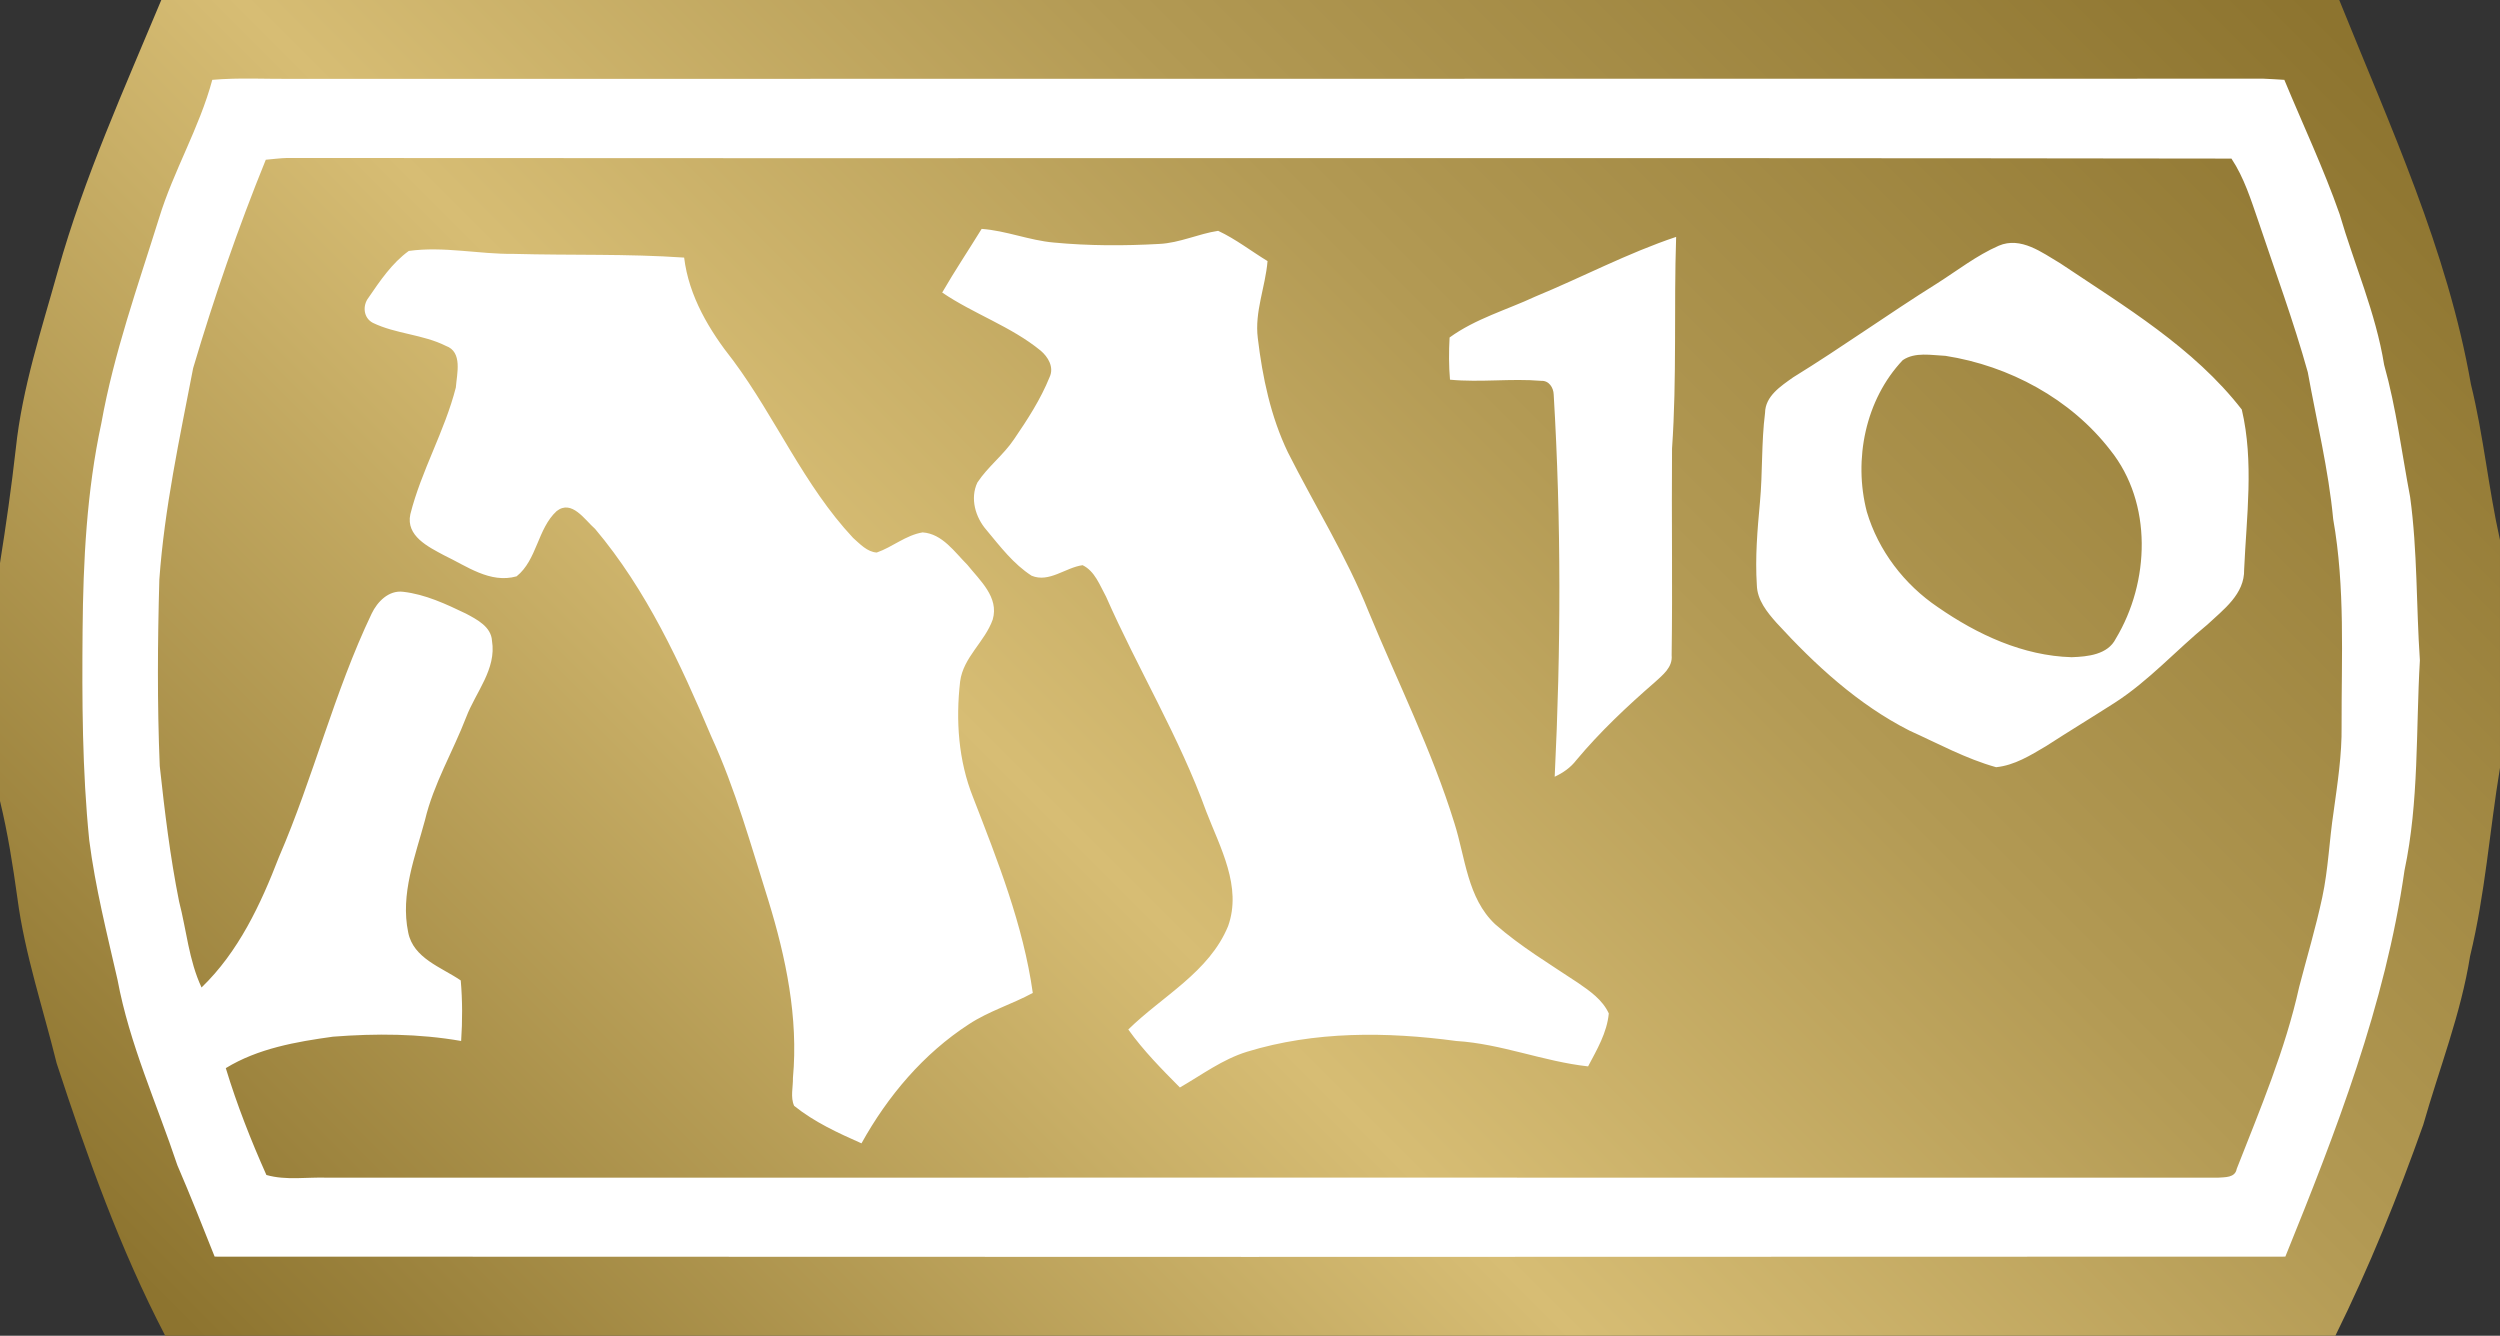 <?xml version="1.0" encoding="UTF-8" standalone="no"?>
<!-- Created with Inkscape (http://www.inkscape.org/) -->

<svg
   xmlns:dc="http://purl.org/dc/elements/1.1/"
   xmlns:cc="http://creativecommons.org/ns#"
   xmlns:rdf="http://www.w3.org/1999/02/22-rdf-syntax-ns#"
   xmlns:svg="http://www.w3.org/2000/svg"
   xmlns="http://www.w3.org/2000/svg"
   xmlns:xlink="http://www.w3.org/1999/xlink"
   xmlns:inkscape="http://www.inkscape.org/namespaces/inkscape"
   version="1.1"
   width="600"
   height="320.58"
   id="svg8040">
  <rect width="100%" height="100%" fill="#333333" stroke="none"/>
  <defs
     id="defs8042">
    <linearGradient
       x1="0"
       y1="0"
       x2="1"
       y2="0"
       id="linearGradient912"
       gradientUnits="userSpaceOnUse"
       gradientTransform="matrix(-35.097,-35.097,-35.097,35.097,184.228,52.472)"
       spreadMethod="pad">
      <stop
         id="stop914"
         style="stop-color:#8d742f;stop-opacity:1"
         offset="0" />
      <stop
         id="stop916"
         style="stop-color:#b39a54;stop-opacity:1"
         offset="0.35" />
      <stop
         id="stop918"
         style="stop-color:#d7bd74;stop-opacity:1"
         offset="0.6" />
      <stop
         id="stop920"
         style="stop-color:#8d742f;stop-opacity:1"
         offset="1" />
    </linearGradient>
    <linearGradient
       x1="0"
       y1="0"
       x2="1"
       y2="0"
       id="linearGradient8038"
       xlink:href="#linearGradient912"
       gradientUnits="userSpaceOnUse"
       gradientTransform="matrix(-35.097,-35.097,-35.097,35.097,184.228,52.472)"
       spreadMethod="pad" />
  </defs>
  <g
     transform="matrix(12,0,0,-12,-1700.064,578.904)"
     id="g910">
    <path
       d="m 144.898,48.242 c -0.742,-1.781 -1.543,-3.547 -2.066,-5.41 l 0,0 c -0.328,-1.176 -0.715,-2.344 -0.844,-3.562 l 0,0 c -0.086,-0.766 -0.195,-1.528 -0.316,-2.29 l 0,0 0,-4.757 c 0.156,-0.641 0.258,-1.293 0.348,-1.942 l 0,0 c 0.148,-1.125 0.515,-2.207 0.785,-3.304 l 0,0 c 0.609,-1.86 1.265,-3.711 2.172,-5.45 l 0,0 43.402,0 c 0.676,1.368 1.25,2.785 1.758,4.219 l 0,0 c 0.32,1.125 0.754,2.219 0.937,3.375 l 0,0 c 0.301,1.238 0.391,2.512 0.598,3.766 l 0,0 0,4.554 c -0.231,1.032 -0.328,2.086 -0.582,3.118 l 0,0 c -0.469,2.683 -1.621,5.171 -2.633,7.683 l 0,0 -43.559,0 z"
       inkscape:connector-curvature="0"
       id="path922"
       style="fill:url(#linearGradient8038);fill-opacity:1;fill-rule:nonzero;stroke:none" />
  </g>
  <path
     d="m 507.792,153.276 c -1.92,3.852 -6.744,4.32 -10.596,4.452 -11.664,-0.324 -22.632,-5.436 -32.1,-12 -8.064,-5.436 -14.304,-13.584 -17.064,-22.92 -3.24,-12.516 -0.336,-26.904 8.628,-36.372 2.952,-2.016 6.888,-1.176 10.26,-1.032 15.276,2.388 30.048,10.308 39.564,22.644 10.176,12.696 9.468,31.68 1.308,45.228 M 494.436,63.18 c -4.356,-2.568 -9.42,-6.468 -14.724,-4.212 -5.34,2.34 -9.936,5.952 -14.808,9.048 -11.676,7.308 -22.824,15.324 -34.548,22.548 -2.952,2.1 -6.696,4.5 -6.744,8.532 -0.9,7.116 -0.564,14.34 -1.224,21.468 -0.612,6.6 -1.176,13.212 -0.744,19.872 0.086,3.564 2.436,6.468 4.728,9.048 9.24,10.08 19.548,19.596 31.92,25.872 6.852,3.096 13.548,6.756 20.772,8.772 4.404,-0.432 8.292,-2.868 12,-5.064 5.436,-3.516 11.016,-6.9 16.5,-10.416 8.148,-5.244 14.712,-12.6 22.212,-18.744 3.852,-3.612 8.952,-7.308 8.82,-13.224 0.564,-12.744 2.388,-25.824 -0.564,-38.388 -11.58,-14.904 -28.128,-24.744 -43.596,-35.112 m -260.904,128.16 c 5.904,15.24 12.048,30.66 14.34,46.968 -5.016,2.724 -10.548,4.356 -15.324,7.5 -10.92,7.08 -19.5,17.256 -25.788,28.596 -5.616,-2.484 -11.34,-5.112 -16.164,-9 -0.936,-2.064 -0.24,-4.5 -0.288,-6.708 1.32,-14.436 -1.68,-28.872 -5.904,-42.6 -4.176,-13.224 -7.872,-26.676 -13.692,-39.336 -7.404,-17.484 -15.516,-35.148 -27.888,-49.824 -2.484,-2.16 -5.58,-7.128 -9.228,-4.272 -4.596,4.224 -4.692,11.724 -9.612,15.66 -6.372,1.788 -12,-2.484 -17.436,-5.064 -3.756,-2.016 -9.192,-4.632 -8.064,-9.84 2.628,-10.452 8.244,-19.92 10.92,-30.42 0.24,-3.288 1.692,-8.532 -2.388,-9.984 -5.532,-2.772 -12,-2.856 -17.532,-5.532 -2.256,-1.176 -2.532,-4.128 -1.032,-6.048 2.76,-4.032 5.628,-8.292 9.66,-11.208 8.388,-1.164 16.824,0.804 25.212,0.708 13.644,0.372 27.288,-0.048 40.872,0.888 1.128,9.288 6.048,17.484 11.772,24.708 10.224,13.776 16.968,29.952 28.776,42.564 1.644,1.452 3.384,3.372 5.676,3.516 3.792,-1.32 6.984,-4.176 11.016,-4.836 4.74,0.336 7.644,4.692 10.74,7.788 3,3.744 7.632,7.776 6.084,13.116 -1.872,5.352 -7.068,9.048 -7.824,14.868 -1.08,9.324 -0.42,18.984 3.096,27.792 m 134.904,-120.144 c 11.34,-4.68 22.224,-10.452 33.84,-14.34 -0.564,16.92 0.192,33.888 -0.984,50.808 -0.132,16.5 0.144,33.048 -0.096,49.596 0.288,2.904 -2.148,4.74 -4.02,6.468 -6.708,5.82 -13.176,11.916 -18.852,18.708 -1.356,1.776 -3.18,3.048 -5.196,3.984 1.5,-30.564 1.584,-61.176 -0.24,-91.74 -0.048,-1.632 -1.128,-3.372 -3,-3.276 -7.26,-0.612 -14.58,0.42 -21.888,-0.276 -0.288,-3.384 -0.288,-6.756 -0.096,-10.128 6.192,-4.5 13.692,-6.612 20.532,-9.804 m 17.676,172.032 c -0.432,4.644 -2.868,8.724 -4.968,12.708 -10.74,-1.176 -20.868,-5.436 -31.644,-6.096 -16.692,-2.244 -33.984,-2.388 -50.208,2.58 -5.904,1.824 -10.824,5.532 -16.116,8.58 -4.368,-4.404 -8.772,-8.856 -12.384,-13.92 8.16,-8.016 19.404,-13.74 23.952,-24.804 3.384,-9.468 -1.92,-18.888 -5.244,-27.516 -6.468,-17.904 -16.404,-34.212 -24.048,-51.564 -1.5,-2.712 -2.676,-6.132 -5.628,-7.548 -4.128,0.564 -8.016,4.272 -12.228,2.532 -4.368,-2.808 -7.548,-7.02 -10.836,-10.968 -2.664,-3.048 -3.984,-7.584 -2.196,-11.388 2.484,-3.792 6.276,-6.612 8.808,-10.404 3.24,-4.74 6.372,-9.564 8.532,-14.904 1.128,-2.388 -0.372,-4.872 -2.16,-6.372 -7.116,-5.82 -16.032,-8.772 -23.616,-13.932 3,-5.196 6.324,-10.164 9.468,-15.276 5.856,0.42 11.436,2.76 17.292,3.276 8.436,0.804 16.92,0.804 25.356,0.336 4.884,-0.24 9.384,-2.436 14.112,-3.144 4.224,1.968 7.92,4.872 11.856,7.26 -0.516,6.24 -3.132,12.144 -2.34,18.48 1.128,9.42 3.096,18.84 7.224,27.42 6.42,12.744 14.064,24.936 19.356,38.196 6.984,16.92 15.228,33.384 20.628,50.868 2.616,8.244 3.096,17.904 9.744,24.18 6.096,5.352 13.128,9.564 19.872,14.064 2.868,1.968 5.916,4.08 7.416,7.356 m 175.872,-69 c 0.096,6.936 -0.984,13.788 -1.92,20.628 -1.032,6.792 -1.272,13.788 -2.724,20.532 -1.548,7.224 -3.66,14.292 -5.532,21.468 -3.324,15.048 -9.372,29.34 -15,43.692 -0.372,2.148 -2.808,1.968 -4.5,2.1 -151.212,-0.038 -302.436,0 -453.696,0 -4.884,-0.18 -9.936,0.708 -14.676,-0.648 -3.708,-8.304 -7.08,-16.872 -9.744,-25.644 7.728,-4.728 16.872,-6.324 25.728,-7.548 10.224,-0.792 20.628,-0.744 30.756,1.032 0.324,-4.824 0.324,-9.696 -0.096,-14.532 -4.644,-3.18 -11.388,-5.292 -12.612,-11.532 -1.92,-9.228 1.692,-18.228 4.032,-26.952 2.064,-8.712 6.696,-16.404 9.888,-24.696 2.304,-6.048 7.308,-11.532 6.192,-18.336 -0.192,-3.372 -3.612,-5.112 -6.24,-6.516 -4.776,-2.292 -9.744,-4.632 -15.096,-5.244 -3.468,-0.42 -6.18,2.388 -7.548,5.244 -9,18.852 -13.968,39.288 -22.26,58.452 -4.356,11.304 -9.708,22.74 -18.564,31.272 -3.048,-6.516 -3.612,-13.788 -5.388,-20.628 -2.16,-10.776 -3.468,-21.708 -4.644,-32.532 -0.612,-14.904 -0.516,-29.808 -0.096,-44.76 1.224,-17.112 4.884,-33.936 8.112,-50.724 5.016,-16.92 10.788,-33.66 17.436,-50.016 1.692,-0.144 3.384,-0.372 5.064,-0.42 155.58,0.144 311.112,-0.096 466.692,0.144 3.048,4.584 4.68,9.888 6.468,15.048 4.032,12.048 8.436,23.952 11.856,36.228 2.112,11.724 4.968,23.34 6.096,35.256 2.904,16.404 1.968,33.084 2.016,49.632 m 16.452,-54.936 c -2.016,-10.596 -3.324,-21.324 -6.24,-31.728 -2.004,-12.468 -7.164,-24.096 -10.68,-36.144 -3.84,-10.968 -8.82,-21.516 -13.272,-32.256 -1.68,-0.086 -3.372,-0.228 -5.016,-0.276 -157.68,0.048 -315.372,0 -473.052,0.048 -6.432,0.048 -12.852,-0.324 -19.224,0.228 -3.096,11.532 -9.324,21.852 -12.792,33.24 -5.064,16.224 -10.836,32.388 -13.836,49.176 -3.516,16.308 -4.356,33.048 -4.5,49.632 -0.144,16.836 -0.096,33.708 1.596,50.436 1.452,11.352 4.26,22.416 6.792,33.516 2.868,15.432 9.432,29.724 14.352,44.484 3.132,7.272 6.048,14.628 8.952,21.948 165.66,0.086 331.308,0.086 496.968,0 12.144,-29.952 24,-60.468 28.596,-92.676 3.516,-16.596 2.712,-33.612 3.696,-50.436 -0.888,-13.032 -0.564,-26.208 -2.34,-39.192"
     inkscape:connector-curvature="0"
     id="path924"
     style="fill:#ffffff;fill-opacity:1;fill-rule:nonzero;stroke:none" />
</svg>
